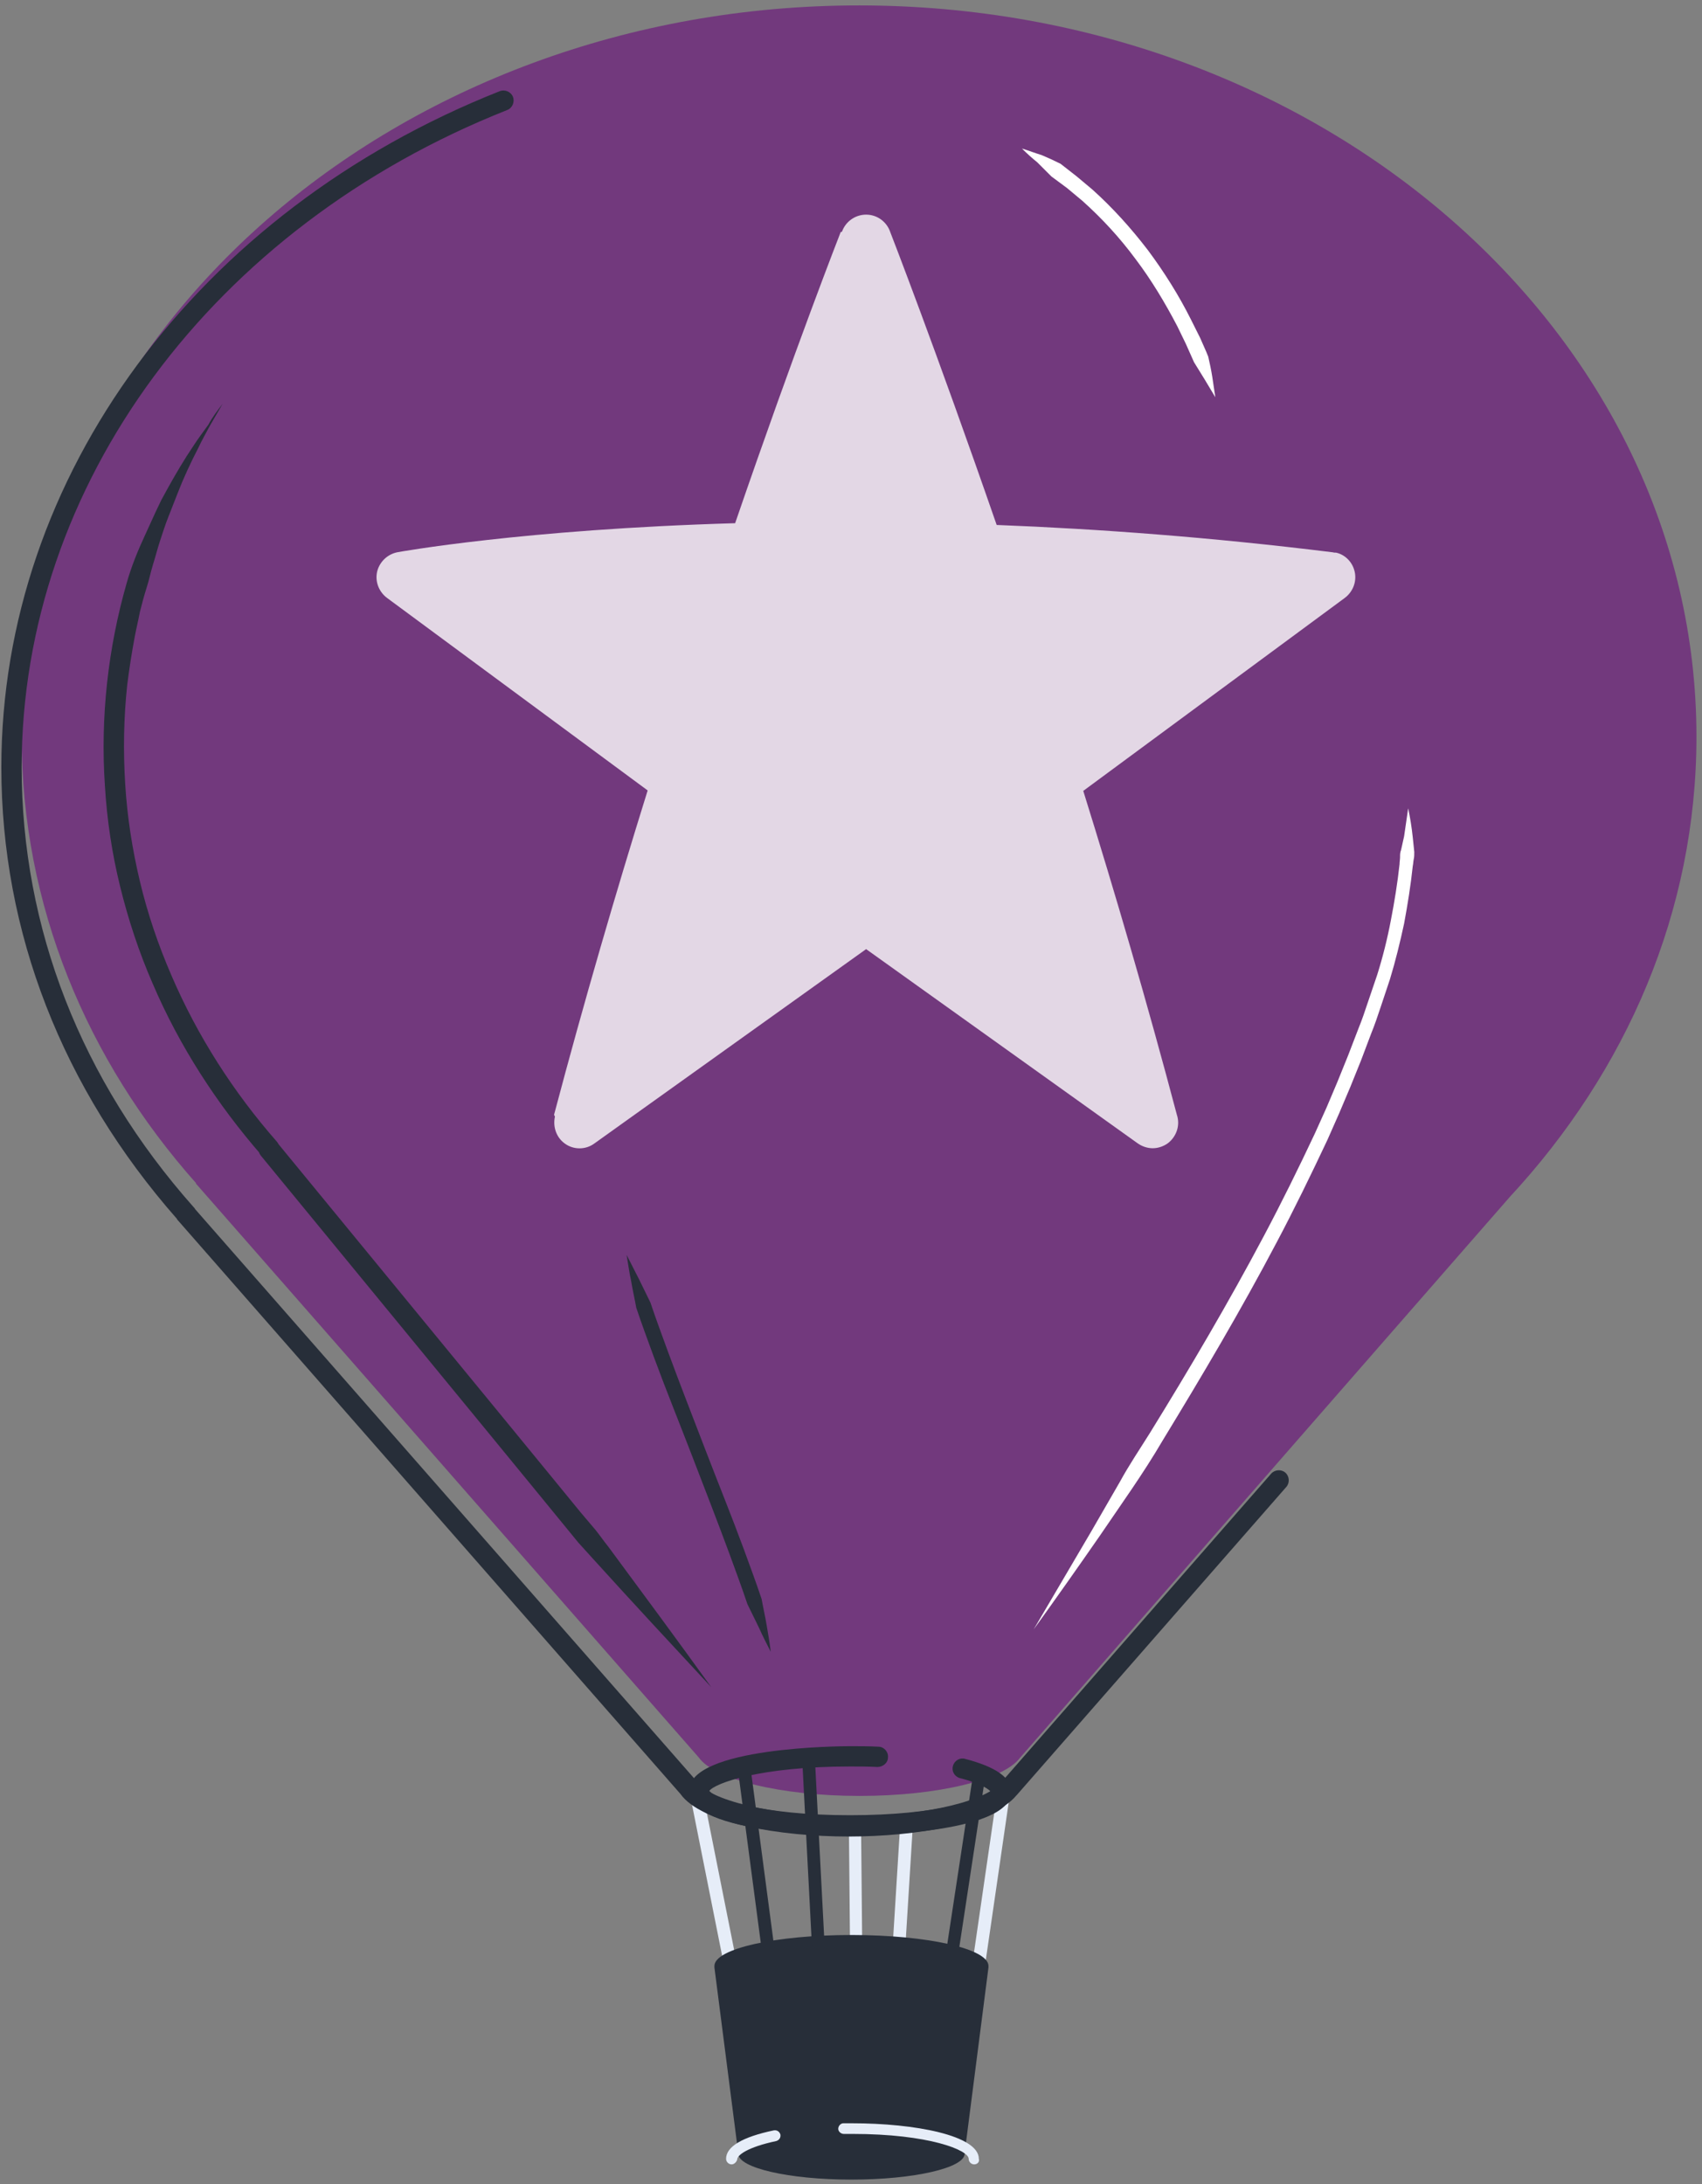 <svg width="173" height="222" viewBox="0 0 173 222" fill="none" xmlns="http://www.w3.org/2000/svg">
<rect x="0" y="0" width="173" height="222" fill="#808080" stroke="none"/>
<path d="M74.319 200.809C74.009 200.809 73.751 200.603 73.7 200.294L70.347 183.476C70.295 183.115 70.501 182.806 70.862 182.703C71.223 182.651 71.533 182.857 71.636 183.219L74.989 200.036C75.041 200.397 74.835 200.706 74.473 200.809C74.37 200.809 74.319 200.809 74.319 200.809Z" fill="#E6EDF8"/>
<path d="M87.06 202.821C86.699 202.821 86.441 202.512 86.441 202.202L86.287 185.746C86.287 185.385 86.545 185.076 86.906 185.076C87.267 185.076 87.525 185.385 87.525 185.695L87.68 202.151C87.731 202.512 87.421 202.821 87.06 202.821Z" fill="#E6EDF8"/>
<path d="M91.084 202.821C90.672 202.821 90.414 202.512 90.465 202.151L91.497 185.488C91.497 185.127 91.806 184.869 92.168 184.869C92.529 184.869 92.787 185.179 92.787 185.54L91.755 202.202C91.703 202.563 91.445 202.821 91.084 202.821Z" fill="#E6EDF8"/>
<path d="M99.338 201.48C99.287 201.48 99.287 201.48 99.235 201.48C98.874 201.429 98.616 201.119 98.668 200.758L101.35 182.29C101.402 181.929 101.711 181.671 102.072 181.723C102.433 181.774 102.691 182.084 102.64 182.445L99.957 200.913C99.906 201.222 99.648 201.48 99.338 201.48Z" fill="#E6EDF8"/>
<path d="M153.452 121.676C165.317 108.882 172.436 92.633 172.436 74.887C172.436 33.824 134.313 0.551 87.318 0.551C40.323 0.551 2.201 33.824 2.201 74.887C2.201 92.014 8.804 107.748 19.946 120.283H19.895L71.017 178.627C72.564 180.846 79.271 182.548 87.37 182.548C95.366 182.548 102.02 180.897 103.671 178.679L153.452 121.676Z" fill="#72397D"/>
<path d="M22.629 41.046C22.216 41.769 21.752 42.542 21.339 43.265C20.927 44.038 20.514 44.761 20.153 45.534C19.379 47.03 18.657 48.578 18.038 50.177L17.574 51.364L17.109 52.55C16.8 53.324 16.542 54.149 16.284 54.923C16.026 55.697 15.82 56.522 15.562 57.348C15.304 58.173 15.149 58.998 14.891 59.772C14.633 60.598 14.427 61.371 14.22 62.197C14.066 63.022 13.859 63.848 13.705 64.673C13.395 66.324 13.137 67.975 12.931 69.625C12.57 72.978 12.518 76.332 12.725 79.685C12.931 83.038 13.447 86.339 14.22 89.589C14.994 92.839 16.078 96.037 17.419 99.133C20.05 105.271 23.712 110.998 28.149 116.053C28.51 116.466 28.51 117.136 28.046 117.549C27.839 117.704 27.581 117.807 27.375 117.807H27.323L28.149 116.105L50.641 143.497L56.263 150.358L59.049 153.763L60.493 155.465C60.958 156.032 61.37 156.652 61.835 157.219C65.343 161.965 68.85 166.711 72.307 171.508C68.283 167.175 64.259 162.842 60.287 158.457C59.771 157.89 59.307 157.374 58.791 156.806L57.398 155.104L54.613 151.699L48.99 144.838L26.498 117.446C26.137 116.982 26.189 116.363 26.653 115.95C26.859 115.795 27.066 115.692 27.323 115.692H27.375L26.601 117.446C22.062 112.236 18.244 106.355 15.51 99.958C14.117 96.76 13.034 93.458 12.209 90.105C11.383 86.752 10.867 83.296 10.661 79.839C10.197 72.927 10.971 65.911 12.879 59.256C13.344 57.606 14.014 55.955 14.736 54.407C15.098 53.633 15.459 52.808 15.82 52.034L16.387 50.848L17.006 49.713C17.832 48.217 18.709 46.721 19.689 45.276C20.153 44.554 20.669 43.884 21.185 43.161C21.597 42.388 22.113 41.717 22.629 41.046Z" fill="#272E39"/>
<path d="M86.287 186.675C79.271 186.675 71.275 185.334 69.16 182.342L18.09 124.049C18.038 123.997 17.986 123.946 17.986 123.894C6.328 110.636 0.137 94.748 0.137 77.982C0.137 48.423 20.05 21.444 50.795 9.269C51.311 9.063 51.93 9.321 52.136 9.837C52.343 10.352 52.085 10.972 51.569 11.178C21.597 23.043 2.201 49.249 2.201 77.982C2.201 94.335 8.237 109.811 19.689 122.708C19.74 122.759 19.792 122.811 19.843 122.914L70.811 181.052C70.862 181.103 70.862 181.103 70.862 181.155C72.049 182.857 78.136 184.611 86.338 184.611C94.695 184.611 100.525 182.857 101.763 181.155C101.814 181.103 101.866 181.052 101.917 181L129.207 149.791C129.568 149.378 130.238 149.326 130.651 149.687C131.064 150.048 131.115 150.719 130.754 151.132L103.362 182.445L103.31 182.496C100.937 185.385 93.096 186.675 86.287 186.675Z" fill="#272E39"/>
<path d="M86.39 186.572C85.719 186.572 70.037 186.52 70.037 182.032C70.037 177.544 85.719 177.492 86.39 177.492C87.37 177.492 88.35 177.492 89.279 177.544C89.846 177.544 90.31 178.06 90.259 178.627C90.259 179.195 89.743 179.607 89.175 179.607C88.247 179.556 87.318 179.556 86.39 179.556C77.259 179.556 72.668 181.258 72.1 182.032C72.668 182.806 77.259 184.508 86.39 184.508C95.469 184.508 100.112 182.857 100.679 182.084C100.524 181.929 99.854 181.31 97.584 180.742C97.016 180.588 96.707 180.02 96.862 179.504C97.017 178.937 97.584 178.627 98.1 178.782C101.247 179.607 102.794 180.691 102.794 182.135C102.743 186.52 87.06 186.572 86.39 186.572Z" fill="#272E39"/>
<path d="M137.63 57.872C137.362 57.023 136.647 56.353 135.798 56.174C135.753 56.174 135.708 56.174 135.664 56.174C135.574 56.174 135.485 56.13 135.396 56.13C123.109 54.611 111.672 53.762 101.307 53.36C95.052 35.31 90.495 23.604 90.495 23.604C90.137 22.532 89.154 21.817 88.037 21.817C86.92 21.817 85.938 22.532 85.58 23.56C85.535 23.56 85.491 23.56 85.446 23.604C85.446 23.604 80.889 35.221 74.723 53.181C53.144 53.806 40.411 56.13 40.411 56.13C39.473 56.309 38.713 56.979 38.4 57.872C38.043 58.944 38.445 60.106 39.339 60.776L65.832 80.345C62.616 90.666 59.354 101.835 56.316 113.317C56.316 113.317 56.361 113.407 56.406 113.496C56.182 114.524 56.539 115.596 57.388 116.221C58.282 116.891 59.533 116.891 60.426 116.221L88.037 96.474L115.648 116.221C116.095 116.534 116.631 116.713 117.167 116.713C117.703 116.713 118.239 116.534 118.686 116.221C119.58 115.551 119.982 114.39 119.624 113.317C116.586 101.835 113.325 90.71 110.108 80.39L136.691 60.776C137.585 60.106 137.987 58.944 137.63 57.872Z" fill="#E3D7E5"/>
<path d="M100.473 199.984C100.473 199.933 100.473 199.881 100.473 199.829C100.473 198.075 94.231 196.683 86.545 196.683C78.858 196.683 72.617 198.075 72.617 199.829C72.617 199.881 72.617 199.933 72.617 199.984L75.041 218.865V218.916C75.041 220.361 80.2 221.547 86.545 221.547C92.89 221.547 98.049 220.361 98.049 218.916V218.865L100.473 199.984Z" fill="#272E39"/>
<path d="M99.028 220C98.719 220 98.461 219.742 98.461 219.432C98.461 218.555 94.437 216.904 86.648 216.904C86.338 216.904 86.08 216.904 85.771 216.904C85.461 216.904 85.203 216.647 85.203 216.389C85.203 216.079 85.461 215.821 85.719 215.821C86.029 215.821 86.287 215.821 86.596 215.821C92.993 215.821 99.493 217.059 99.493 219.432C99.596 219.742 99.338 220 99.028 220Z" fill="#E6EDF8"/>
<path d="M74.37 220C74.061 220 73.803 219.742 73.803 219.432C73.803 218.194 75.454 217.214 78.652 216.543C78.962 216.492 79.219 216.647 79.323 216.956C79.374 217.266 79.219 217.523 78.91 217.627C75.97 218.246 74.938 219.071 74.938 219.484C74.886 219.742 74.628 220 74.37 220Z" fill="#E6EDF8"/>
<path d="M83.192 199.262C82.831 199.262 82.573 199.004 82.573 198.643L81.541 178.834C81.541 178.473 81.799 178.163 82.16 178.163C82.521 178.163 82.831 178.421 82.831 178.782L83.862 198.591C83.862 198.952 83.605 199.262 83.192 199.262C83.243 199.262 83.192 199.262 83.192 199.262Z" fill="#272E39"/>
<path d="M78.136 199.468C77.826 199.468 77.517 199.21 77.517 198.901L74.989 179.762C74.938 179.401 75.196 179.092 75.557 179.04C75.918 178.988 76.227 179.246 76.279 179.607L78.807 198.746C78.858 199.107 78.6 199.417 78.239 199.468C78.239 199.468 78.188 199.468 78.136 199.468Z" fill="#272E39"/>
<path d="M96.81 198.952C96.759 198.952 96.759 198.952 96.707 198.952C96.346 198.901 96.088 198.591 96.191 198.23L98.874 180.588C98.925 180.227 99.235 180.02 99.596 180.072C99.957 180.123 100.215 180.433 100.112 180.794L97.43 198.437C97.43 198.694 97.12 198.952 96.81 198.952Z" fill="#272E39"/>
<path d="M143.135 82.161C143.341 83.141 143.496 84.121 143.599 85.101C143.651 85.617 143.702 86.081 143.754 86.597C143.754 86.855 143.754 87.113 143.702 87.319C143.651 87.577 143.651 87.784 143.599 88.042C143.393 90.002 143.083 91.911 142.722 93.871C142.309 95.78 141.845 97.688 141.278 99.545C140.968 100.474 140.659 101.402 140.349 102.331C140.04 103.26 139.73 104.188 139.369 105.065L138.337 107.799L137.254 110.482L136.686 111.823L136.119 113.164L134.933 115.847C133.282 119.355 131.579 122.862 129.774 126.267C126.163 133.128 122.191 139.834 118.167 146.437C116.207 149.791 113.937 152.937 111.77 156.136C109.552 159.334 107.334 162.481 105.064 165.628L110.945 155.62L113.834 150.616C114.762 148.914 115.846 147.314 116.877 145.664C120.953 139.061 124.873 132.406 128.484 125.597C130.29 122.192 131.992 118.736 133.643 115.228L134.829 112.597L135.397 111.256L135.964 109.914L137.048 107.232L138.079 104.549C138.44 103.672 138.75 102.744 139.059 101.815C139.369 100.887 139.678 100.01 139.988 99.081C140.555 97.276 141.02 95.418 141.381 93.51C141.742 91.653 142.051 89.744 142.258 87.835C142.258 87.577 142.309 87.371 142.309 87.113C142.309 86.855 142.309 86.649 142.413 86.391C142.516 85.927 142.619 85.462 142.722 84.998L143.135 82.161Z" fill="white"/>
<path d="M63.692 127.557C64.105 128.382 64.517 129.156 64.93 129.981L66.116 132.406C66.684 134.108 67.303 135.759 67.922 137.461C69.16 140.814 70.45 144.116 71.739 147.469C73.029 150.822 74.37 154.124 75.608 157.477C76.227 159.179 76.846 160.83 77.414 162.532C77.569 163.409 77.775 164.286 77.93 165.215C78.085 166.092 78.239 167.02 78.342 167.897C77.93 167.072 77.517 166.298 77.156 165.473L75.969 163.048C75.402 161.346 74.783 159.695 74.164 157.993C72.926 154.64 71.636 151.338 70.347 147.985C69.057 144.632 67.716 141.33 66.478 137.977C65.859 136.275 65.24 134.624 64.672 132.922C64.517 132.045 64.311 131.168 64.156 130.239C63.95 129.311 63.847 128.434 63.692 127.557Z" fill="#272E39"/>
<path d="M103.878 15.098C104.549 15.305 105.219 15.563 105.89 15.769C106.509 16.027 107.179 16.337 107.798 16.646L109.449 17.936L111.048 19.277C113.112 21.134 114.969 23.198 116.671 25.416C118.322 27.634 119.818 30.007 121.056 32.483L121.985 34.34C122.243 34.959 122.552 35.578 122.81 36.249C122.965 36.919 123.12 37.642 123.223 38.312C123.326 38.983 123.429 39.705 123.532 40.376C123.171 39.757 122.81 39.189 122.449 38.57L121.366 36.816L120.54 34.959L119.663 33.154C118.425 30.781 117.032 28.459 115.433 26.344C113.834 24.178 112.029 22.217 110.017 20.412L108.469 19.122L106.87 17.936L105.426 16.491C104.91 16.078 104.394 15.614 103.878 15.098Z" fill="white"/>
</svg>
